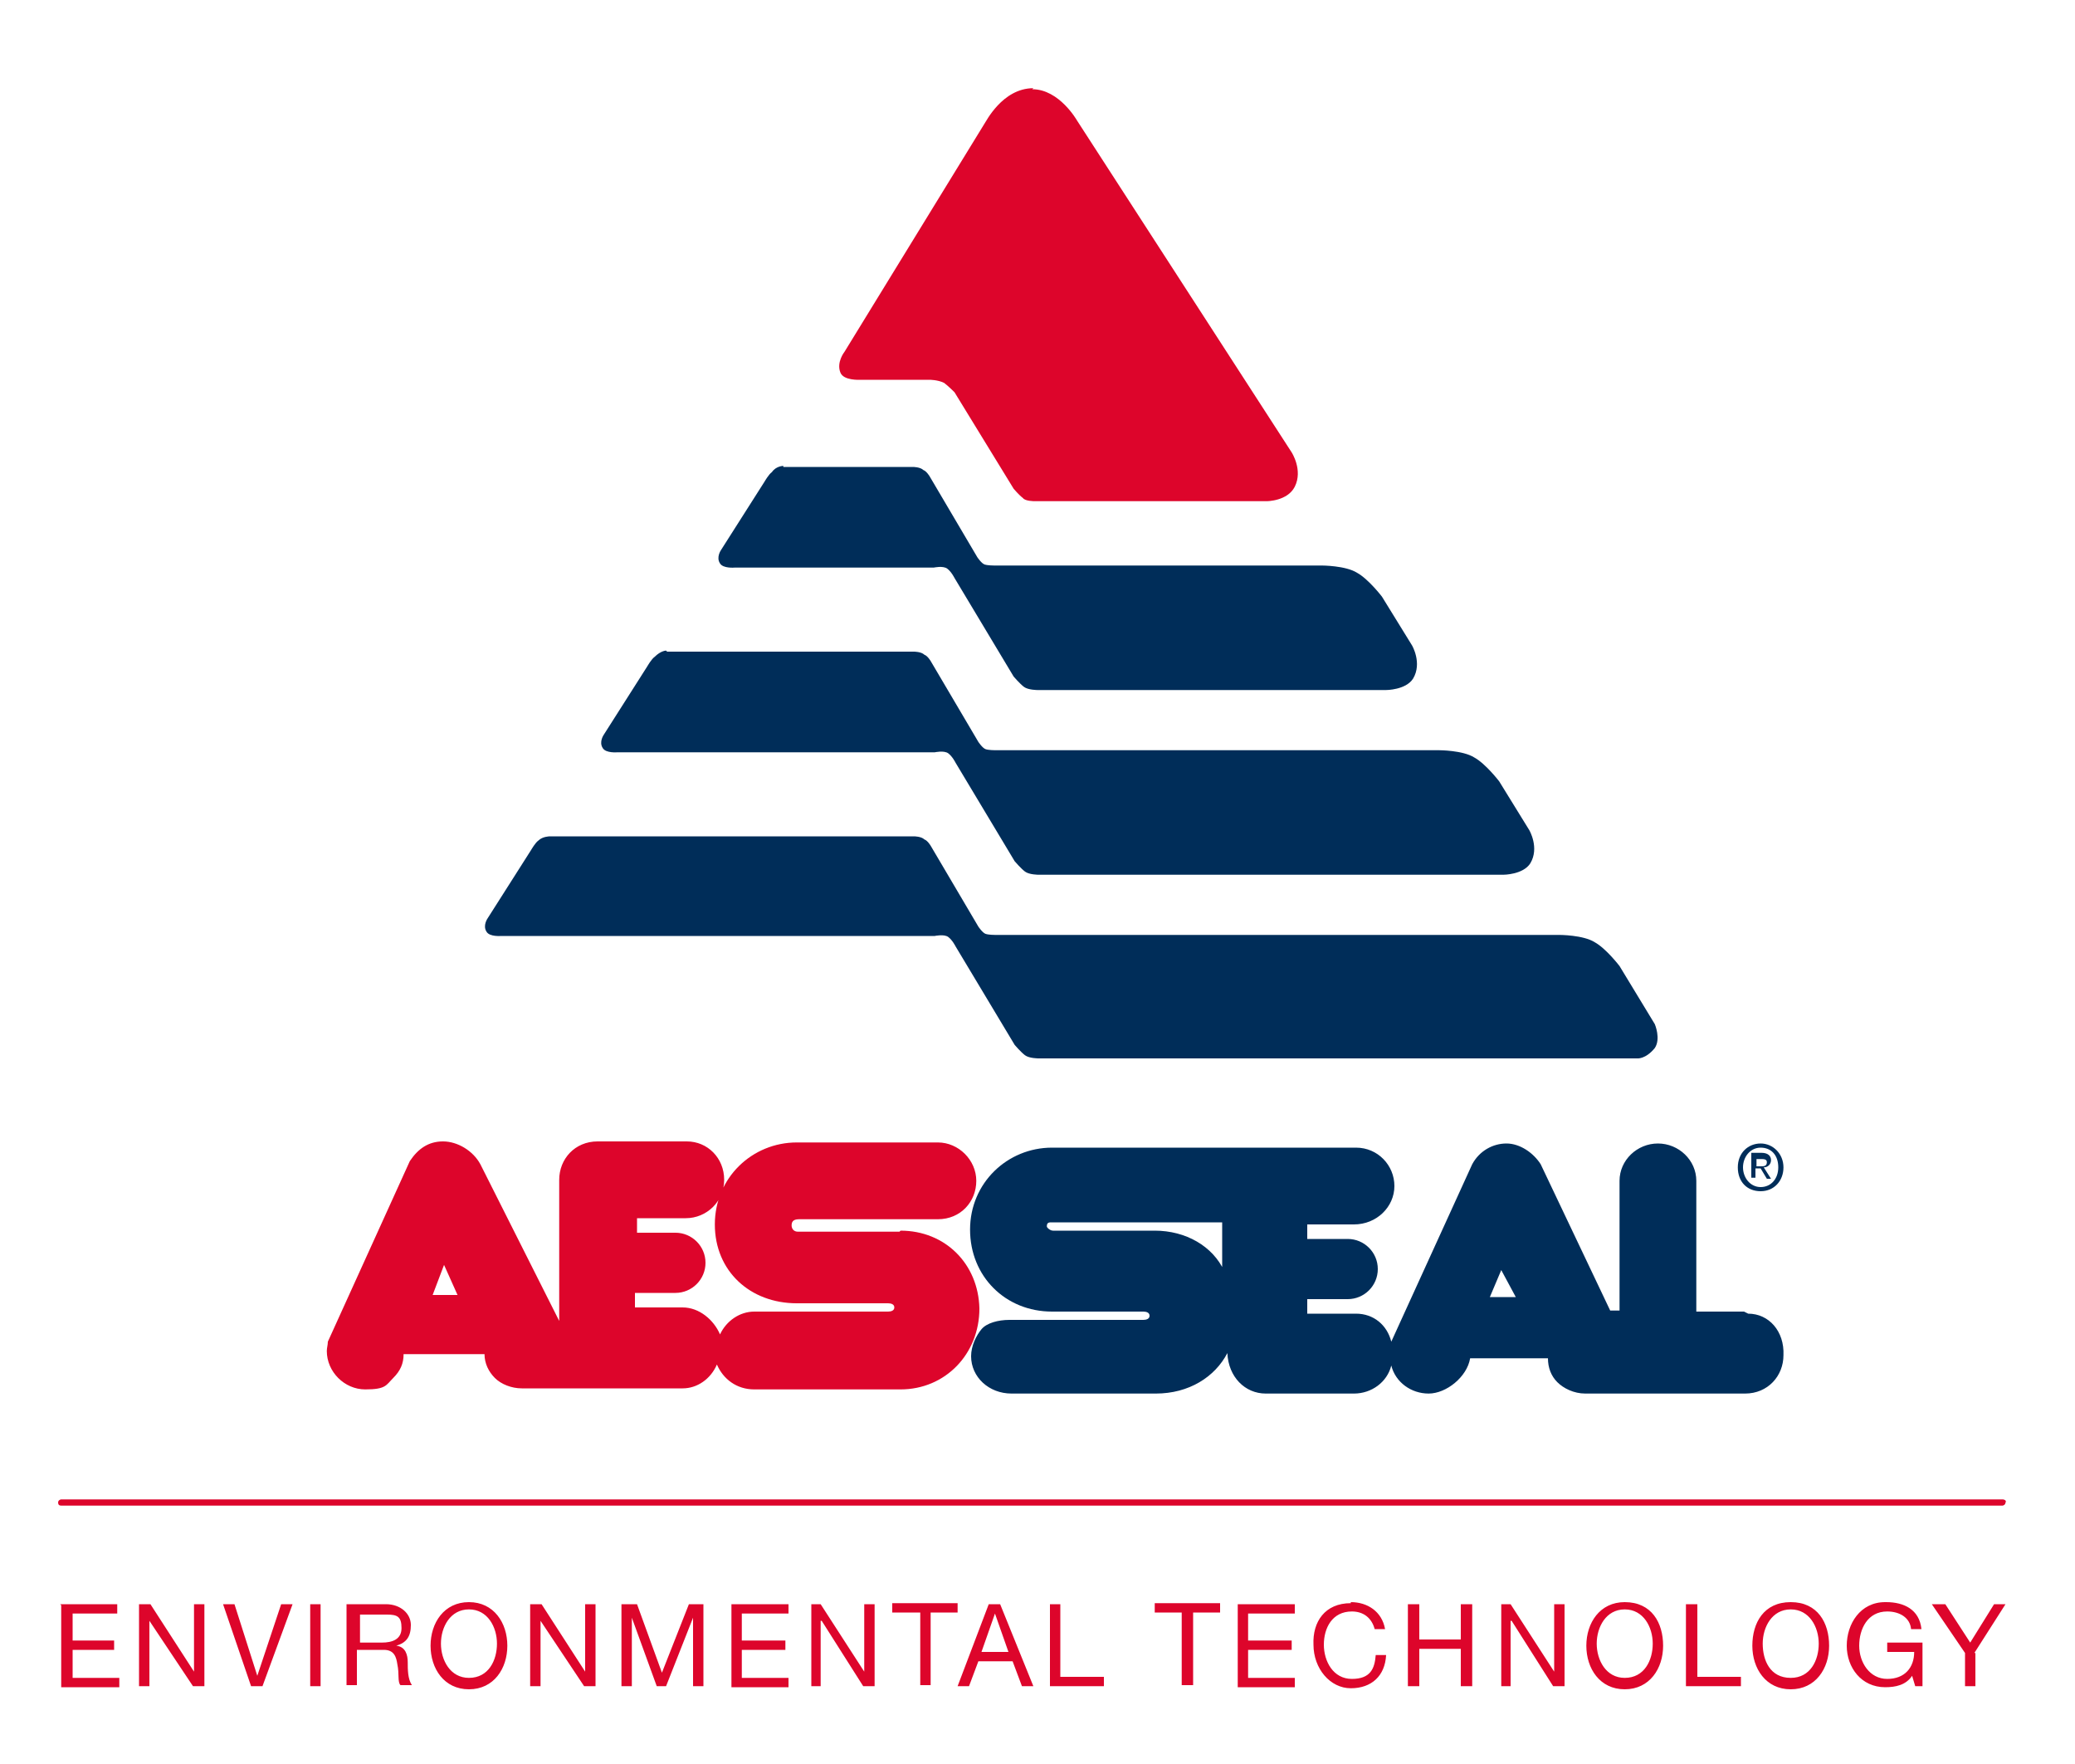 <?xml version="1.0" encoding="UTF-8"?>
<svg xmlns="http://www.w3.org/2000/svg" version="1.1" viewBox="0 0 200 170">
  <defs>
    <style>
      .cls-1, .cls-2 {
        fill: #002d59;
      }

      .cls-3 {
        fill: #dd052b;
      }

      .cls-2 {
        fill-rule: evenodd;
      }
    </style>
  </defs>
  <!-- Generator: Adobe Illustrator 28.7.1, SVG Export Plug-In . SVG Version: 1.2.0 Build 142)  -->
  <g>
    <g id="Layer_1">
      <path class="cls-3" d="M193,144.5H5.9c-.1,0-.3.1-.3.3s.1.3.3.3h187.1c.1,0,.3-.1.3-.3.1-.1,0-.3-.3-.3M86.7,118.7h-9.8c-.4,0-.6-.3-.6-.6s.1-.6.7-.6h13.4c2.2,0,3.7-1.7,3.7-3.7s-1.7-3.7-3.7-3.7h-13.6c-4.3,0-7.9,3.4-7.9,7.9s3.4,7.6,7.9,7.6h8.8c.3,0,.6.1.6.4s-.3.4-.6.4h-12.9c-1.4,0-2.7.9-3.3,2.2-.6-1.4-2-2.6-3.6-2.6h-4.6v-1.4h3.9c1.6,0,2.9-1.3,2.9-2.9s-1.3-2.9-2.9-2.9h-3.7v-1.4h4.7c2,0,3.7-1.6,3.7-3.7s-1.6-3.7-3.6-3.7h-8.6c-2.2,0-3.7,1.7-3.7,3.7v13.6l-7.6-15.1c-.7-1.3-2.2-2.2-3.6-2.2s-2.4.7-3.2,1.9l-7.9,17.4c0,.3-.1.6-.1.9,0,2,1.7,3.7,3.7,3.7s2-.4,2.7-1.1,1-1.4,1-2.3h7.8c0,.9.4,1.7,1,2.3s1.6,1,2.6,1h15.5c1.4,0,2.7-.9,3.3-2.3.6,1.4,1.9,2.4,3.6,2.4h14.1c4.3,0,7.6-3.4,7.6-7.8-.1-4.3-3.3-7.5-7.6-7.5M44.1,124.8h-2.4l1.1-2.9,1.3,2.9Z"/>
      <path class="cls-1" d="M168.1,126.4h-4.6v-12.6c0-2-1.7-3.6-3.7-3.6s-3.7,1.6-3.7,3.6v12.5h-.9l-6.7-14.1c-.7-1.1-2-2-3.3-2s-2.6.7-3.3,2l-7.8,17.1c-.4-1.6-1.7-2.7-3.4-2.7h-4.7v-1.4h3.9c1.6,0,2.9-1.3,2.9-2.9s-1.3-2.9-2.9-2.9h-3.9v-1.4h4.5c2.2,0,3.9-1.7,3.9-3.7s-1.6-3.7-3.7-3.7h-29.3c-4.3,0-7.9,3.4-7.9,7.9s3.4,7.9,7.9,7.9h8.8c.3,0,.6.1.6.4s-.3.4-.6.4h-12.9c-1.1,0-2.2.3-2.7.9s-1,1.6-1,2.6c0,2,1.7,3.6,3.9,3.6h13.9c3.2,0,5.7-1.6,6.9-3.9h0c.1,2.3,1.7,3.9,3.7,3.9h8.5c1.7,0,3.2-1.1,3.6-2.7.4,1.6,1.9,2.7,3.6,2.7s3.7-1.6,4-3.4h7.5c0,.9.3,1.7.9,2.3s1.6,1.1,2.7,1.1h15.4c2.2,0,3.7-1.7,3.7-3.7.1-2.3-1.4-4-3.4-4M146.2,125h-2.6l1.1-2.6,1.4,2.6ZM118,122.5c-1.1-2.4-3.7-3.9-6.7-3.9h-9.8c-.3,0-.6-.3-.6-.4,0-.3.1-.4.4-.4h16.5v4.7Z"/>
      <path class="cls-2" d="M169.3,112.6h.4l.6,1h.4l-.7-1.1c.4,0,.7-.3.7-.7s-.3-.7-.9-.7h-1v2.4h.4s0-.9,0-.9ZM169.3,112.4v-.7h.4c.3,0,.6,0,.6.3,0,.4-.3.4-.6.4h-.4ZM171.9,112.5c0-1.3-1-2.3-2.2-2.3s-2.2.9-2.2,2.3.9,2.3,2.2,2.3,2.2-1,2.2-2.3M171.4,112.5c0,1.1-.7,1.9-1.7,1.9s-1.7-.9-1.7-1.9.7-1.9,1.7-1.9,1.7.7,1.7,1.9"/>
      <path class="cls-1" d="M53.1,80.6h35s.7,0,1,.3c.3.1.6.6.6.6l4.6,7.8s.4.6.7.7.9.1.9.1h54.4s2.3,0,3.4.7c1.1.6,2.4,2.3,2.4,2.3l3.4,5.6s.6,1.4,0,2.3c-.9,1.1-1.7,1-1.7,1h-57.7s-.9,0-1.3-.3-1-1-1-1l-5.7-9.5s-.3-.6-.7-.9-1.3-.1-1.3-.1h-41.8s-1.1.1-1.4-.4c-.4-.6.1-1.3.1-1.3l4.2-6.6s.4-.7.7-.9c.4-.4,1.1-.4,1.1-.4M75.5,45h12.5s.7,0,1,.3c.3.1.6.6.6.6l4.6,7.8s.4.6.7.7.9.1.9.1h31.6s2.3,0,3.4.7c1.1.6,2.4,2.3,2.4,2.3l2.9,4.7s1,1.7.1,3.2c-.7,1.1-2.6,1.1-2.6,1.1h-33.6s-.9,0-1.3-.3-1-1-1-1l-5.7-9.5s-.3-.6-.7-.9c-.4-.3-1.3-.1-1.3-.1h-19.2s-1.1.1-1.4-.4c-.4-.6.1-1.3.1-1.3l4.2-6.6s.4-.7.7-.9c.4-.6,1.1-.6,1.1-.6"/>
      <path class="cls-3" d="M99.5,8.6c2.6,0,4.3,3,4.3,3l20.7,32s1.1,1.7.3,3.3c-.7,1.4-2.7,1.4-2.7,1.4h-22.4s-.9,0-1.1-.3c-.4-.3-.9-.9-.9-.9l-5.7-9.3s-.6-.6-1-.9c-.6-.3-1.4-.3-1.4-.3h-6.7s-1.6.1-1.9-.7c-.4-1,.4-2,.4-2l13.5-22c.1-.1,1.7-3.4,4.7-3.4"/>
      <path class="cls-1" d="M64.3,62.8h23.8s.7,0,1,.3c.3.1.6.6.6.6l4.6,7.8s.4.6.7.7.9.1.9.1h42.8s2.3,0,3.4.7c1.1.6,2.4,2.3,2.4,2.3l2.9,4.7s1,1.7.1,3.2c-.7,1.1-2.6,1.1-2.6,1.1h-44.8s-.9,0-1.3-.3-1-1-1-1l-5.7-9.5s-.3-.6-.7-.9c-.4-.3-1.3-.1-1.3-.1h-30.6s-1.1.1-1.4-.4c-.4-.6.1-1.3.1-1.3l4.2-6.6s.4-.7.7-.9c.6-.6,1.1-.6,1.1-.6"/>
      <path class="cls-3" d="M5.8,154.6h5.5v.9h-4.3v2.6h4v.9h-4v2.7h4.5v.9h-5.6v-7.9ZM13.4,154.6h1.1l4.2,6.5v-6.5h1v7.9h-1.1l-4.2-6.3v6.3h-1v-7.9ZM25.3,162.5h-1.1l-2.7-7.9h1.1l2.2,6.9,2.3-6.9h1.1l-2.9,7.9ZM29.9,154.6h1v7.9h-1v-7.9ZM33.5,154.6h3.7c1.4,0,2.4.9,2.4,2s-.4,1.7-1.4,2c.9.1,1.1.9,1.1,1.6s0,1.6.4,2.2h-1.1c-.3-.3-.1-1.1-.3-2-.1-.7-.3-1.4-1.3-1.4h-2.6v3.4h-1s0-7.8,0-7.8ZM36.8,158.3c1,0,1.9-.3,1.9-1.4s-.4-1.3-1.4-1.3h-2.6v2.7h2.2ZM45.2,154.4c2.4,0,3.7,2,3.7,4.2s-1.3,4.2-3.7,4.2-3.7-2-3.7-4.2,1.3-4.2,3.7-4.2M45.2,161.7c1.9,0,2.7-1.7,2.7-3.3s-.9-3.3-2.7-3.3-2.7,1.7-2.7,3.3.9,3.3,2.7,3.3M51.1,154.6h1.1l4.2,6.5v-6.5h1v7.9h-1.1l-4.2-6.3v6.3h-1v-7.9ZM60,154.6h1.4l2.4,6.6,2.6-6.6h1.4v7.9h-1v-6.6l-2.6,6.6h-.9l-2.4-6.6v6.6h-1v-7.9ZM70.5,154.6h5.5v.9h-4.5v2.6h4.2v.9h-4.2v2.7h4.5v.9h-5.5v-7.9ZM78.1,154.6h1l4.2,6.5v-6.5h1v7.9h-1.1l-4-6.3h-.1v6.3h-.9v-7.9ZM88.7,155.4h-2.7v-.9h6.3v.9h-2.6v7h-1v-7ZM95.3,154.6h1.1l3.2,7.9h-1.1l-.9-2.4h-3.3l-.9,2.4h-1.1s3-7.9,3-7.9ZM97.2,159.2l-1.3-3.7-1.3,3.7h2.6ZM101.2,154.6h1v7h4.2v.9h-5.2v-7.9ZM113.9,155.4h-2.6v-.9h6.3v.9h-2.6v7h-1.1v-7ZM119.3,154.6h5.5v.9h-4.5v2.6h4.2v.9h-4.2v2.7h4.5v.9h-5.5v-7.9ZM130.2,154.4c1.6,0,3,.9,3.3,2.6h-1c-.3-1.1-1.1-1.7-2.2-1.7-1.9,0-2.7,1.6-2.7,3.2s.9,3.3,2.7,3.3,2.2-1,2.3-2.3h1c-.1,2-1.4,3.2-3.4,3.2s-3.6-1.9-3.6-4.2c-.1-2.2,1.1-4,3.6-4M135.7,154.6h1.1v3.4h4v-3.4h1.1v7.9h-1.1v-3.6h-4v3.6h-1.1v-7.9ZM144.6,154.6h1l4.2,6.5v-6.5h1v7.9h-1.1l-4-6.3h-.1v6.3h-.9v-7.9ZM156.6,154.4c2.6,0,3.7,2,3.7,4.2s-1.3,4.2-3.7,4.2-3.7-2-3.7-4.2,1.3-4.2,3.7-4.2M156.6,161.7c1.9,0,2.7-1.7,2.7-3.3s-.9-3.3-2.7-3.3-2.7,1.7-2.7,3.3.9,3.3,2.7,3.3M162.5,154.6h1.1v7h4.2v.9h-5.3v-7.9ZM172.6,154.4c2.6,0,3.7,2,3.7,4.2s-1.3,4.2-3.7,4.2-3.7-2-3.7-4.2,1.1-4.2,3.7-4.2M172.6,161.7c1.9,0,2.7-1.7,2.7-3.3s-.9-3.3-2.7-3.3-2.7,1.7-2.7,3.3.7,3.3,2.7,3.3M181.8,154.4c1.7,0,3.2.7,3.4,2.6h-1c-.1-1.1-1.1-1.7-2.3-1.7-1.9,0-2.7,1.7-2.7,3.3s1,3.2,2.7,3.2,2.6-1.1,2.6-2.6h-2.6v-.9h3.4v4.2h-.7l-.3-1c-.6.9-1.6,1.1-2.6,1.1-2.3,0-3.7-1.9-3.7-4s1.3-4.2,3.7-4.2M190.4,159.3v3.2h-1v-3.2l-3.2-4.7h1.3l2.4,3.7,2.3-3.7h1.1l-3,4.7Z"/>
    </g>
  </g>
</svg>